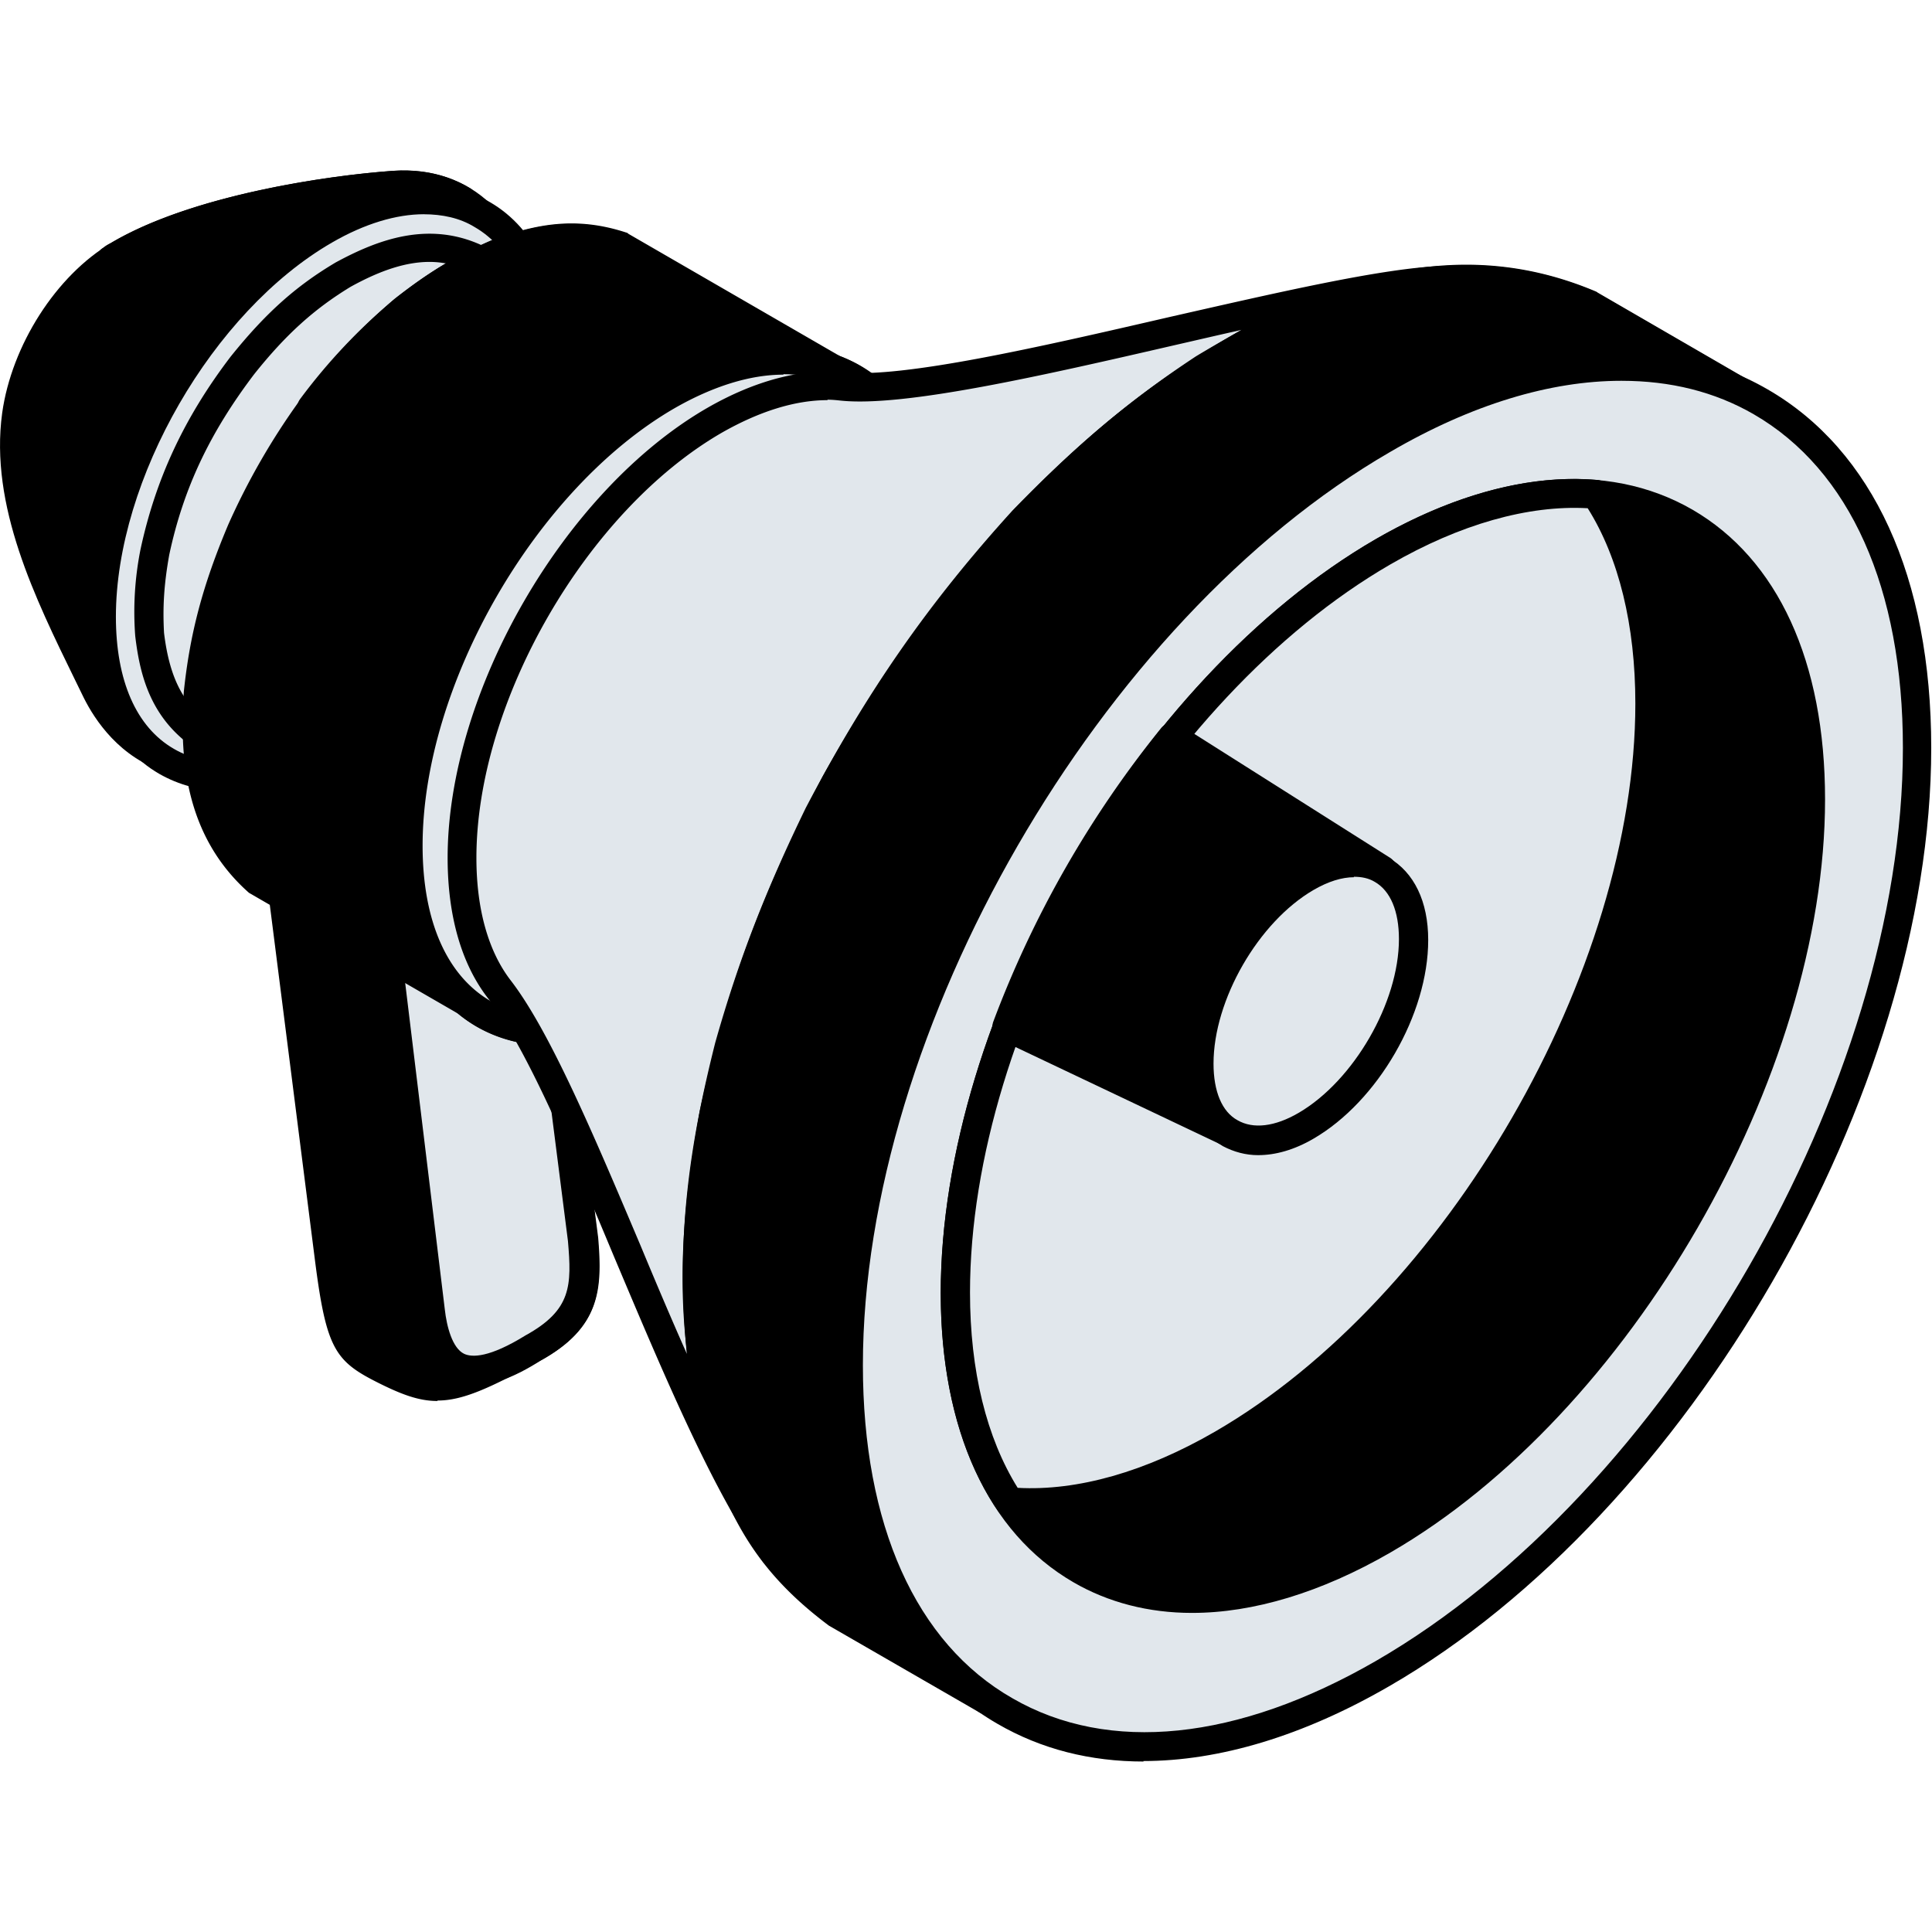 <svg width="68" height="68" viewBox="0 0 68 68" fill="none" xmlns="http://www.w3.org/2000/svg">
    <path fill-rule="evenodd" clip-rule="evenodd" d="M4.163 9.002C6.77 7.44 11.238 6.71 13.879 6.544c2.74-.166 4.667 1.893 4.667 5.597 0 5.016-3.521 11.111-7.856 13.619-4.667 2.69-6.677-.216-7.258-1.428C1.954 21.326.127 17.954.575 14.599c.283-2.126 1.711-4.484 3.588-5.597z" fill="#000"/>
    <path fill-rule="evenodd" clip-rule="evenodd" d="M4.411 9.434c-1.644.98-3.04 3.189-3.338 5.231-.399 2.973 1.146 6.063 2.491 8.803l.3.614c.298.615.996 1.711 2.275 2.11 1.195.349 2.607.05 4.251-.897 4.186-2.425 7.607-8.321 7.607-13.17 0-1.86-.498-3.306-1.445-4.186-.697-.648-1.627-.963-2.69-.897-2.292.15-6.843.814-9.484 2.392h.033zM7.168 27.37c-.448 0-.897-.066-1.295-.183-1.661-.498-2.541-1.86-2.923-2.624l-.3-.614C1.24 21.06-.371 17.805.077 14.533c.333-2.375 1.894-4.834 3.837-5.98 2.807-1.677 7.574-2.375 9.932-2.54 1.362-.084 2.541.315 3.438 1.179 1.146 1.08 1.777 2.79 1.777 4.932 0 5.166-3.654 11.477-8.121 14.068-1.362.78-2.608 1.179-3.754 1.179h-.017z" fill="#000"/>
    <path fill-rule="evenodd" clip-rule="evenodd" d="M4.162 9.002C6.77 7.44 11.237 6.71 13.878 6.544c.897-.067 1.71.133 2.392.531-1.76 1.694-3.604 3.67-4.966 5.714L3.913 9.15s.166-.116.25-.15z" fill="#000"/>
    <path fill-rule="evenodd" clip-rule="evenodd" d="m4.993 9.118 6.112 3.006c1.08-1.544 2.508-3.188 4.251-4.916-.448-.15-.93-.199-1.461-.166-2.126.133-6.212.714-8.902 2.076zm6.294 4.169s-.15-.017-.216-.05l-7.39-3.62a.528.528 0 0 1-.283-.432c0-.183.067-.366.233-.465.083-.067.166-.117.265-.166 2.824-1.678 7.59-2.375 9.949-2.542.996-.066 1.893.133 2.674.598.15.083.233.233.266.382 0 .15-.05.316-.166.432-2.11 1.993-3.754 3.887-4.883 5.63a.522.522 0 0 1-.432.233h-.017z" fill="#000"/>
    <path fill-rule="evenodd" clip-rule="evenodd" d="M11.42 8.105c4.352-2.508 7.856-.465 7.856 4.534 0 5-3.504 11.111-7.855 13.62-4.352 2.507-7.873.48-7.873-4.535 0-5.016 3.521-11.111 7.873-13.619z" fill="#E1E7EC"/>
    <path fill-rule="evenodd" clip-rule="evenodd" d="M14.925 7.54c-.98 0-2.093.333-3.24.997-4.201 2.425-7.606 8.338-7.606 13.17 0 2.243.714 3.887 2.043 4.651 1.312.764 3.106.565 5.032-.548 4.202-2.425 7.607-8.32 7.607-13.17 0-2.226-.73-3.887-2.06-4.651-.514-.316-1.129-.448-1.793-.448h.017zm-7.01 20.296c-.846 0-1.61-.2-2.308-.598-1.644-.946-2.558-2.923-2.558-5.53 0-5.166 3.638-11.46 8.105-14.051 2.26-1.312 4.418-1.495 6.08-.548 1.643.946 2.557 2.923 2.557 5.53 0 5.166-3.637 11.477-8.105 14.051-1.329.764-2.608 1.146-3.77 1.146z" fill="#000"/>
    <path fill-rule="evenodd" clip-rule="evenodd" d="m13.031 29.314-5.796-3.338c-1.362-.864-1.794-2.11-1.977-3.654-.066-1.046 0-1.86.167-2.89.548-2.491 1.544-4.55 3.089-6.577 1.063-1.329 2.076-2.308 3.554-3.205 1.561-.847 3.189-1.346 4.85-.482l5.813 3.338c-2.442-1.279-5.1.382-6.876 2.01-1.943 1.877-3.255 3.97-4.152 6.51-.548 1.695-.798 3.19-.598 4.983.232 1.412.68 2.491 1.926 3.272v.033z" fill="#E1E7EC"/>
    <path fill-rule="evenodd" clip-rule="evenodd" d="M15.124 9.218c-.814 0-1.71.282-2.79.88-1.28.78-2.276 1.678-3.388 3.073-1.562 2.06-2.492 4.02-2.99 6.36-.183 1.03-.233 1.811-.183 2.741.2 1.645.714 2.591 1.728 3.256l3.47 1.993c-.182-.465-.281-.947-.365-1.412-.199-1.727-.033-3.222.615-5.215.947-2.69 2.309-4.833 4.268-6.727 1.628-1.478 3.19-2.325 4.65-2.557l-3.47-1.993a3.258 3.258 0 0 0-1.562-.399h.017zm-2.093 20.611a.526.526 0 0 1-.266-.066l-5.78-3.339c-1.677-1.063-2.059-2.64-2.225-4.035a11.245 11.245 0 0 1 .183-3.04c.531-2.474 1.528-4.634 3.172-6.793 1.213-1.511 2.275-2.474 3.704-3.321 1.445-.781 3.338-1.545 5.348-.499l5.813 3.355c.249.133.332.449.2.698a.518.518 0 0 1-.698.2c-2.176-1.147-4.634.43-6.312 1.942-1.827 1.777-3.106 3.787-4.002 6.312-.582 1.827-.748 3.205-.565 4.75.2 1.212.581 2.192 1.694 2.906.232.15.299.465.15.698a.482.482 0 0 1-.432.249l.016-.017z" fill="#000"/>
    <path fill-rule="evenodd" clip-rule="evenodd" d="m18.512 27.936 2.01 15.712c.132 1.677.099 2.79-1.761 3.803-3.056 1.677-3.488 1.627-5.215.764-1.246-.631-1.562-.73-1.977-3.903l-1.943-15.28v.066h.017v.067h.016v.033l.017.017h.033l2.99 1.744.033.016.033.017.033.016H13.28l.033-.016h.017v-.017h.033v-.017l4.883-2.806h.016v-.017h.034v-.033h.016v-.033h.017v-.1l.183-.033z" fill="#000"/>
    <path fill-rule="evenodd" clip-rule="evenodd" d="m10.291 30.062 1.81 14.167c.366 2.84.549 2.94 1.612 3.47 1.577.798 1.81.914 4.8-.713 1.61-.88 1.61-1.744 1.494-3.305l-1.893-14.848-4.368 2.508s-.117.066-.133.066c-.017 0-.116.033-.116.033-.034 0-.117.033-.15.033H12.932c-.017 0-.1-.016-.133-.016 0 0-.116-.034-.133-.05l-.116-.05-2.292-1.312.033.017zM15.39 49.31c-.631 0-1.229-.216-2.06-.631-1.527-.764-1.843-1.18-2.242-4.302L9.145 29.082c-.05-.266.15-.515.415-.565a.524.524 0 0 1 .548.282l3.056 1.694 4.933-2.823c.116-.15.316-.266.498-.233.233.034.416.2.449.416l2.01 15.711c.15 1.81.083 3.156-2.027 4.319-1.793.98-2.74 1.411-3.62 1.411l-.017.017z" fill="#000"/>
    <path fill-rule="evenodd" clip-rule="evenodd" d="m18.512 27.936 2.01 15.712c.133 1.677.1 2.79-1.76 3.803-2.226 1.362-3.34.98-3.605-1.296l-1.843-15.163h.133l.033-.017 4.883-2.823h.016v-.017h.033v-.033h.017v-.033h.017v-.1l.066-.033z" fill="#E1E7EC"/>
    <path fill-rule="evenodd" clip-rule="evenodd" d="m13.862 31.307 1.794 14.782c.066.598.265 1.362.68 1.561.283.133.897.133 2.16-.648 1.627-.896 1.627-1.76 1.494-3.321l-1.893-14.848-4.252 2.458.017.016zm2.823 17.44c-.282 0-.548-.05-.78-.167-.698-.332-1.096-1.112-1.262-2.358l-1.844-15.164c-.05-.265.15-.515.399-.564l4.883-2.807c.116-.15.315-.266.498-.233.232.033.415.2.448.415l2.01 15.712c.15 1.81.083 3.156-2.026 4.318-.914.582-1.694.864-2.326.864v-.017z" fill="#000"/>
    <path fill-rule="evenodd" clip-rule="evenodd" d="M23.66 13.985c4.917-2.84 8.903-.532 8.903 5.132 0 5.663-3.986 12.556-8.902 15.396-4.917 2.84-8.886.531-8.886-5.132 0-5.664 3.986-12.556 8.886-15.396z" fill="#66CEEF"/>
    <path fill-rule="evenodd" clip-rule="evenodd" d="M27.63 13.27c-1.13 0-2.392.382-3.72 1.146-4.767 2.757-8.637 9.45-8.637 14.948 0 2.558.814 4.435 2.342 5.315 1.512.88 3.571.648 5.78-.615 4.767-2.757 8.637-9.466 8.637-14.964 0-2.558-.831-4.435-2.342-5.315a4.089 4.089 0 0 0-2.06-.531v.016zm-7.939 22.97c-.946 0-1.81-.216-2.574-.664-1.844-1.063-2.857-3.272-2.857-6.195 0-5.83 4.103-12.922 9.135-15.845 2.541-1.478 4.95-1.694 6.793-.631 1.844 1.063 2.857 3.272 2.857 6.195 0 5.83-4.103 12.922-9.135 15.845-1.478.863-2.923 1.295-4.235 1.295h.016z" fill="#000"/>
    <path fill-rule="evenodd" clip-rule="evenodd" d="m21.868 8.686 7.44 4.285c2.026.764 3.322 2.94 3.322 6.229 0 5.83-4.102 12.921-9.135 15.844-2.84 1.645-5.381 1.611-7.059.233l-7.44-4.302c-1.943-1.727-2.192-4.169-2.043-6.61.216-2.093.698-3.754 1.511-5.697.715-1.578 1.462-2.856 2.475-4.285 1.03-1.345 1.976-2.375 3.272-3.471 1.08-.847 1.976-1.412 3.239-1.96 1.56-.581 2.806-.797 4.418-.266z" fill="#000"/>
    <path fill-rule="evenodd" clip-rule="evenodd" d="M20.09 8.902c-.83 0-1.594.216-2.475.532-1.112.481-1.96.996-3.089 1.893-1.196 1.013-2.126 1.993-3.172 3.388-.996 1.379-1.71 2.641-2.425 4.186-.847 2.01-1.279 3.62-1.461 5.547-.133 1.976-.034 4.484 1.86 6.178l7.357 4.236c1.628 1.345 4.003 1.229 6.544-.233 4.9-2.823 8.902-9.733 8.902-15.396 0-2.94-1.096-5.033-3.006-5.747l-7.474-4.301a4.951 4.951 0 0 0-1.578-.25l.017-.033zm-.68 27.903c-1.247 0-2.376-.366-3.29-1.13l-7.357-4.251c-2.309-2.043-2.441-4.867-2.292-7.092.216-2.043.664-3.737 1.561-5.863a24.428 24.428 0 0 1 2.525-4.385c1.113-1.461 2.076-2.491 3.338-3.57 1.213-.947 2.16-1.512 3.372-2.044 1.594-.597 3.022-.863 4.783-.282.033 0 .05.033.083.05l7.44 4.302c2.26.83 3.588 3.288 3.588 6.66 0 5.995-4.235 13.287-9.417 16.276-1.511.88-3.006 1.312-4.335 1.312v.017z" fill="#000"/>
    <path fill-rule="evenodd" clip-rule="evenodd" d="m21.867 8.686 7.44 4.285a4.448 4.448 0 0 1 1.562 1.014l-9.317 6.477-10.597-6.112c1.014-1.329 1.96-2.358 3.256-3.438 1.08-.847 1.976-1.412 3.238-1.96 1.562-.581 2.807-.797 4.418-.266z" fill="#000"/>
    <path fill-rule="evenodd" clip-rule="evenodd" d="m11.736 14.2 9.8 5.664 8.52-5.913a3.352 3.352 0 0 0-.93-.498l-7.474-4.301c-1.479-.482-2.641-.25-4.036.265-1.113.482-1.96.997-3.09 1.894a19.29 19.29 0 0 0-2.806 2.89h.016zm9.833 6.777a.433.433 0 0 1-.25-.067L10.724 14.8a.503.503 0 0 1-.249-.333.519.519 0 0 1 .083-.415 20.392 20.392 0 0 1 3.322-3.52c1.196-.948 2.142-1.512 3.371-2.044 1.595-.598 3.023-.863 4.784-.282.033 0 .05.033.083.05l7.44 4.301c.598.216 1.18.598 1.695 1.097.1.1.149.249.149.398a.597.597 0 0 1-.216.382l-9.334 6.477c-.083.067-.2.1-.299.1l.017-.033z" fill="#000"/>
    <path fill-rule="evenodd" clip-rule="evenodd" d="M23.495 13.918c5.032-2.923 9.134-.548 9.134 5.282s-4.102 12.921-9.134 15.844c-5.05 2.923-9.152.548-9.152-5.281 0-5.83 4.102-12.922 9.152-15.828v-.017z" fill="#E1E7EC"/>
    <path fill-rule="evenodd" clip-rule="evenodd" d="M27.564 13.187c-1.146 0-2.458.399-3.82 1.18-4.883 2.823-8.87 9.732-8.87 15.396 0 2.64.848 4.584 2.409 5.48 1.578.914 3.687.681 5.962-.647 4.9-2.824 8.903-9.733 8.903-15.396 0-2.624-.864-4.568-2.425-5.481-.631-.366-1.345-.548-2.143-.548l-.016.016zm-8.155 23.618a5.3 5.3 0 0 1-2.64-.681c-1.894-1.096-2.94-3.355-2.94-6.361 0-5.98 4.218-13.287 9.4-16.277 2.607-1.511 5.082-1.727 6.976-.648 1.893 1.097 2.94 3.356 2.94 6.362 0 5.995-4.236 13.287-9.418 16.276-1.511.88-2.99 1.329-4.335 1.329h.017z" fill="#000"/>
    <path fill-rule="evenodd" clip-rule="evenodd" d="M50.666 9.882c-4.6.216-17.107 4.12-21.01 3.737-1.329-.133-2.857.25-4.5 1.196-4.917 2.84-8.886 9.733-8.886 15.396 0 1.977.481 3.554 1.328 4.634 2.757 3.554 6.312 15.114 9.666 19.83-1.51-2.158-2.059-3.919-2.49-6.51-.5-4.086-.067-7.34.93-11.31.83-2.957 1.793-5.398 3.138-8.172 2.076-3.953 4.186-7.042 7.208-10.347 2.06-2.126 3.87-3.704 6.345-5.348 1.627-.996 2.956-1.66 4.75-2.325a18.44 18.44 0 0 1 3.538-.78h-.017z" fill="#E1E7EC"/>
    <path fill-rule="evenodd" clip-rule="evenodd" d="M29.125 14.084c-1.146 0-2.409.399-3.72 1.146-4.767 2.757-8.637 9.467-8.637 14.965 0 1.793.415 3.288 1.212 4.318 1.379 1.793 2.923 5.447 4.568 9.334.531 1.279 1.08 2.574 1.627 3.803-.398-4.135.1-7.374.997-10.945.83-2.94 1.793-5.398 3.189-8.271 2.142-4.086 4.318-7.208 7.274-10.463 2.21-2.276 4.07-3.854 6.461-5.431.581-.35 1.113-.648 1.611-.93-.747.165-1.528.348-2.325.53-4.684 1.08-9.55 2.193-11.792 1.96-.15-.016-.3-.032-.465-.032v.016zm-1.877 41.09a.45.45 0 0 1-.399-.216c-1.76-2.458-3.52-6.66-5.231-10.713-1.595-3.82-3.123-7.424-4.435-9.101-.947-1.213-1.428-2.923-1.428-4.95 0-5.83 4.102-12.938 9.151-15.844 1.678-.963 3.338-1.395 4.783-1.246 2.076.216 6.86-.88 11.46-1.943 3.804-.864 7.391-1.694 9.484-1.794.282 0 .515.2.531.465a.491.491 0 0 1-.448.548c-1.23.15-2.126.35-3.438.748-1.661.614-2.923 1.229-4.65 2.275-2.292 1.528-4.12 3.056-6.245 5.265-2.89 3.172-5.016 6.228-7.109 10.231-1.362 2.807-2.309 5.215-3.122 8.072-.914 3.604-1.412 6.876-.914 11.111.399 2.408.914 4.119 2.409 6.278.182.233.116.548-.117.714a.482.482 0 0 1-.299.083l.017.017z" fill="#000"/>
    <path fill-rule="evenodd" clip-rule="evenodd" d="M55.998 10.73c-4.12-1.745-7.807-.765-11.676 1.128-3.339 1.827-5.664 3.737-8.288 6.461-2.707 2.973-4.65 5.714-6.61 9.218-2.043 3.92-3.372 7.324-4.285 11.66-.748 4.135-.93 7.656.249 11.741.913 2.558 1.86 4.17 4.036 5.813l2.59 1.495 2.724 1.578 26.508-46.039-5.248-3.04v-.016z" fill="#000"/>
    <path fill-rule="evenodd" clip-rule="evenodd" d="M51.613 10.33c-2.541 0-4.883.914-7.075 1.994-3.023 1.66-5.332 3.454-8.138 6.36-2.591 2.857-4.551 5.581-6.528 9.119-2.126 4.052-3.355 7.407-4.252 11.51-.697 3.92-.93 7.39.25 11.493.83 2.309 1.694 3.886 3.87 5.53l4.8 2.774 25.992-45.159-4.783-2.773c-1.445-.598-2.824-.864-4.153-.864l.017.017zM34.739 60.34a.526.526 0 0 1-.266-.067l-5.298-3.056c-2.442-1.827-3.405-3.604-4.269-6.079-1.245-4.318-1.013-7.922-.282-12.008.913-4.235 2.16-7.64 4.335-11.809 2.026-3.62 4.02-6.394 6.677-9.334 2.906-3.006 5.264-4.833 8.42-6.577 3.405-1.677 7.507-3.106 12.124-1.146 0 0 .034.017.05.033l5.248 3.04c.25.133.333.448.183.697l-26.507 46.04a.502.502 0 0 1-.316.232c-.05 0-.083.017-.133.017l.034.016z" fill="#000"/>
    <path fill-rule="evenodd" clip-rule="evenodd" d="M55.998 10.73c-4.119-1.745-7.806-.765-11.676 1.128-2.94 1.611-5.082 3.289-7.358 5.514-2.59 2.957-4.666 5.515-5.58 6.926l12.423 7.192 12.473-9.085 4.966-8.637-5.248-3.039z" fill="#000"/>
    <path fill-rule="evenodd" clip-rule="evenodd" d="m32.098 24.166 11.676 6.743 12.107-8.836 4.667-8.105-4.783-2.774c-4.219-1.777-7.89-.498-11.227 1.13-2.724 1.495-4.817 3.072-7.209 5.414-2.408 2.757-4.251 5.016-5.231 6.411v.017zm11.692 7.856a.433.433 0 0 1-.249-.067l-12.44-7.175a.527.527 0 0 1-.249-.315.558.558 0 0 1 .067-.399c.913-1.395 2.906-3.87 5.646-7.009 2.459-2.425 4.684-4.102 7.49-5.63 3.406-1.678 7.508-3.106 12.125-1.146 0 0 .033.017.05.033l5.248 3.04c.25.132.332.448.183.697l-4.983 8.653s-.066.116-.132.15l-12.474 9.085c-.083.066-.199.1-.298.1l.016-.017z" fill="#000"/>
    <path fill-rule="evenodd" clip-rule="evenodd" d="M48.673 58.91c10.38-5.995 18.802-20.577 18.802-32.569 0-11.991-8.421-16.857-18.801-10.862-10.397 5.996-18.801 20.595-18.801 32.587 0 11.99 8.42 16.857 18.8 10.861v-.016z" fill="#E1E7EC"/>
    <path fill-rule="evenodd" clip-rule="evenodd" d="M57.06 13.403c-2.49 0-5.264.83-8.138 2.508-10.214 5.913-18.551 20.329-18.551 32.138 0 5.613 1.86 9.782 5.265 11.725 3.388 1.96 7.922 1.495 12.788-1.312C58.655 52.55 66.976 38.15 66.976 26.325c0-5.614-1.86-9.783-5.248-11.743-1.379-.797-2.94-1.179-4.65-1.179h-.017zM40.254 62c-1.877 0-3.604-.432-5.149-1.329-3.704-2.142-5.763-6.627-5.763-12.622 0-12.141 8.553-26.956 19.066-33.035 5.182-2.99 10.099-3.454 13.802-1.312 3.72 2.143 5.763 6.627 5.763 12.623 0 12.14-8.553 26.939-19.066 33.017-3.04 1.761-5.996 2.641-8.67 2.641l.017.017z" fill="#000"/>
    <path fill-rule="evenodd" clip-rule="evenodd" d="M48.674 54.194c8.32-4.8 15.064-16.46 15.064-26.076s-6.743-13.486-15.064-8.686c-8.305 4.8-15.048 16.476-15.048 26.076 0 9.6 6.743 13.486 15.048 8.686z" fill="#000"/>
    <path fill-rule="evenodd" clip-rule="evenodd" d="M55.384 17.87c-1.96 0-4.153.665-6.461 1.994-8.155 4.717-14.799 16.21-14.799 25.627 0 4.451 1.479 7.756 4.136 9.3 2.69 1.545 6.278 1.163 10.131-1.062 8.155-4.7 14.799-16.194 14.799-25.627 0-4.451-1.478-7.756-4.152-9.301-1.08-.631-2.31-.947-3.671-.947l.017.017zM41.947 56.769c-1.511 0-2.94-.365-4.169-1.08-3.006-1.743-4.667-5.364-4.667-10.18 0-9.75 6.876-21.642 15.297-26.524 4.185-2.409 8.138-2.79 11.16-1.047 3.007 1.744 4.668 5.348 4.668 10.198 0 9.75-6.876 21.641-15.297 26.507-2.441 1.412-4.833 2.126-6.975 2.126h-.017z" fill="#000"/>
    <path fill-rule="evenodd" clip-rule="evenodd" d="M56.164 17.406c-2.209-.183-4.767.448-7.49 2.026-8.305 4.8-15.048 16.476-15.048 26.076 0 3.072.698 5.563 1.91 7.357 2.21.2 4.767-.448 7.49-2.026 8.322-4.8 15.065-16.46 15.065-26.059 0-3.073-.698-5.564-1.91-7.374h-.017z" fill="#E1E7EC"/>
    <path fill-rule="evenodd" clip-rule="evenodd" d="M35.819 52.367c2.109.116 4.5-.565 6.942-1.976 8.155-4.717 14.798-16.21 14.798-25.627 0-2.757-.581-5.133-1.677-6.876-2.093-.117-4.501.564-6.943 1.976-8.154 4.717-14.798 16.21-14.798 25.627 0 2.757.581 5.116 1.678 6.876zm.465 1.046c-.283 0-.548 0-.814-.033-.15 0-.282-.1-.365-.232-1.313-1.944-1.994-4.584-1.994-7.64 0-9.75 6.876-21.641 15.297-26.524 2.724-1.578 5.431-2.292 7.79-2.093.166 0 .298.1.381.233 1.296 1.943 1.993 4.584 1.993 7.656 0 9.75-6.876 21.641-15.296 26.508-2.425 1.395-4.817 2.125-6.992 2.125z" fill="#000"/>
    <path fill-rule="evenodd" clip-rule="evenodd" d="m43.31 39.894-7.856-3.737a36.87 36.87 0 0 1 5.813-10.214l7.39 4.667-.15-.067-.132-.05-.15-.05-.149-.033h-.166l-.15-.033h-.332l-.182.033-.166.034-.183.05-.183.05-.182.066-.183.083-.183.1-.2.116-.182.116-.2.133-.182.133-.2.149-.165.15-.183.166-.166.166-.166.182-.166.183-.166.2-.166.199-.15.199-.166.216-.133.216-.15.216-.132.216-.133.215-.116.233-.117.233-.1.232-.099.233-.083.232-.083.233-.066.232-.067.233-.05.232-.05.233-.033.232-.05.233v.232l-.033.233v.664l.033.216.05.2.034.182.05.183.05.166.066.166.066.15.083.132.083.133.1.116.1.117.116.1.116.082.133.083.016-.016z" fill="#000"/>
    <path fill-rule="evenodd" clip-rule="evenodd" d="m36.084 35.891 5.747 2.724-.15-.93v-.25l.25-1.776.93-2.21 1.461-1.926 1.611-1.212.798-.316-5.348-3.388a36.143 36.143 0 0 0-5.299 9.268v.016zm7.225 4.501s-.15-.016-.216-.05l-7.872-3.737a.528.528 0 0 1-.266-.63 37.246 37.246 0 0 1 5.913-10.348c.166-.2.448-.249.664-.116l7.374 4.667c.25.15.316.448.183.68a.526.526 0 0 1-.68.2l-.815-.2-1.046.283-1.379.947-1.328 1.644-.947 2.193-.2 1.51.316 1.43.548.564c.233.15.3.448.166.68a.524.524 0 0 1-.448.267l.033.016z" fill="#000"/>
    <path fill-rule="evenodd" clip-rule="evenodd" d="M45.983 39.628c-2.076 1.213-3.787.233-3.787-2.175 0-2.409 1.694-5.349 3.787-6.56 2.093-1.197 3.787-.233 3.787 2.191 0 2.425-1.694 5.348-3.787 6.544z" fill="#E1E7EC"/>
    <path fill-rule="evenodd" clip-rule="evenodd" d="M47.66 30.875c-.431 0-.913.15-1.428.449-1.943 1.13-3.52 3.87-3.52 6.112 0 .98.298 1.694.846 1.993.548.316 1.312.232 2.16-.266 1.926-1.13 3.52-3.87 3.52-6.112 0-.98-.299-1.694-.847-2.01-.216-.132-.465-.182-.747-.182l.016.016zm-3.371 9.783c-.449 0-.864-.116-1.246-.316-.88-.514-1.362-1.528-1.362-2.89 0-2.607 1.778-5.696 4.036-6.992 1.18-.68 2.292-.764 3.172-.265.88.514 1.379 1.527 1.379 2.89 0 2.624-1.777 5.68-4.036 6.992-.68.398-1.345.58-1.943.58z" fill="#000"/>
</svg>

